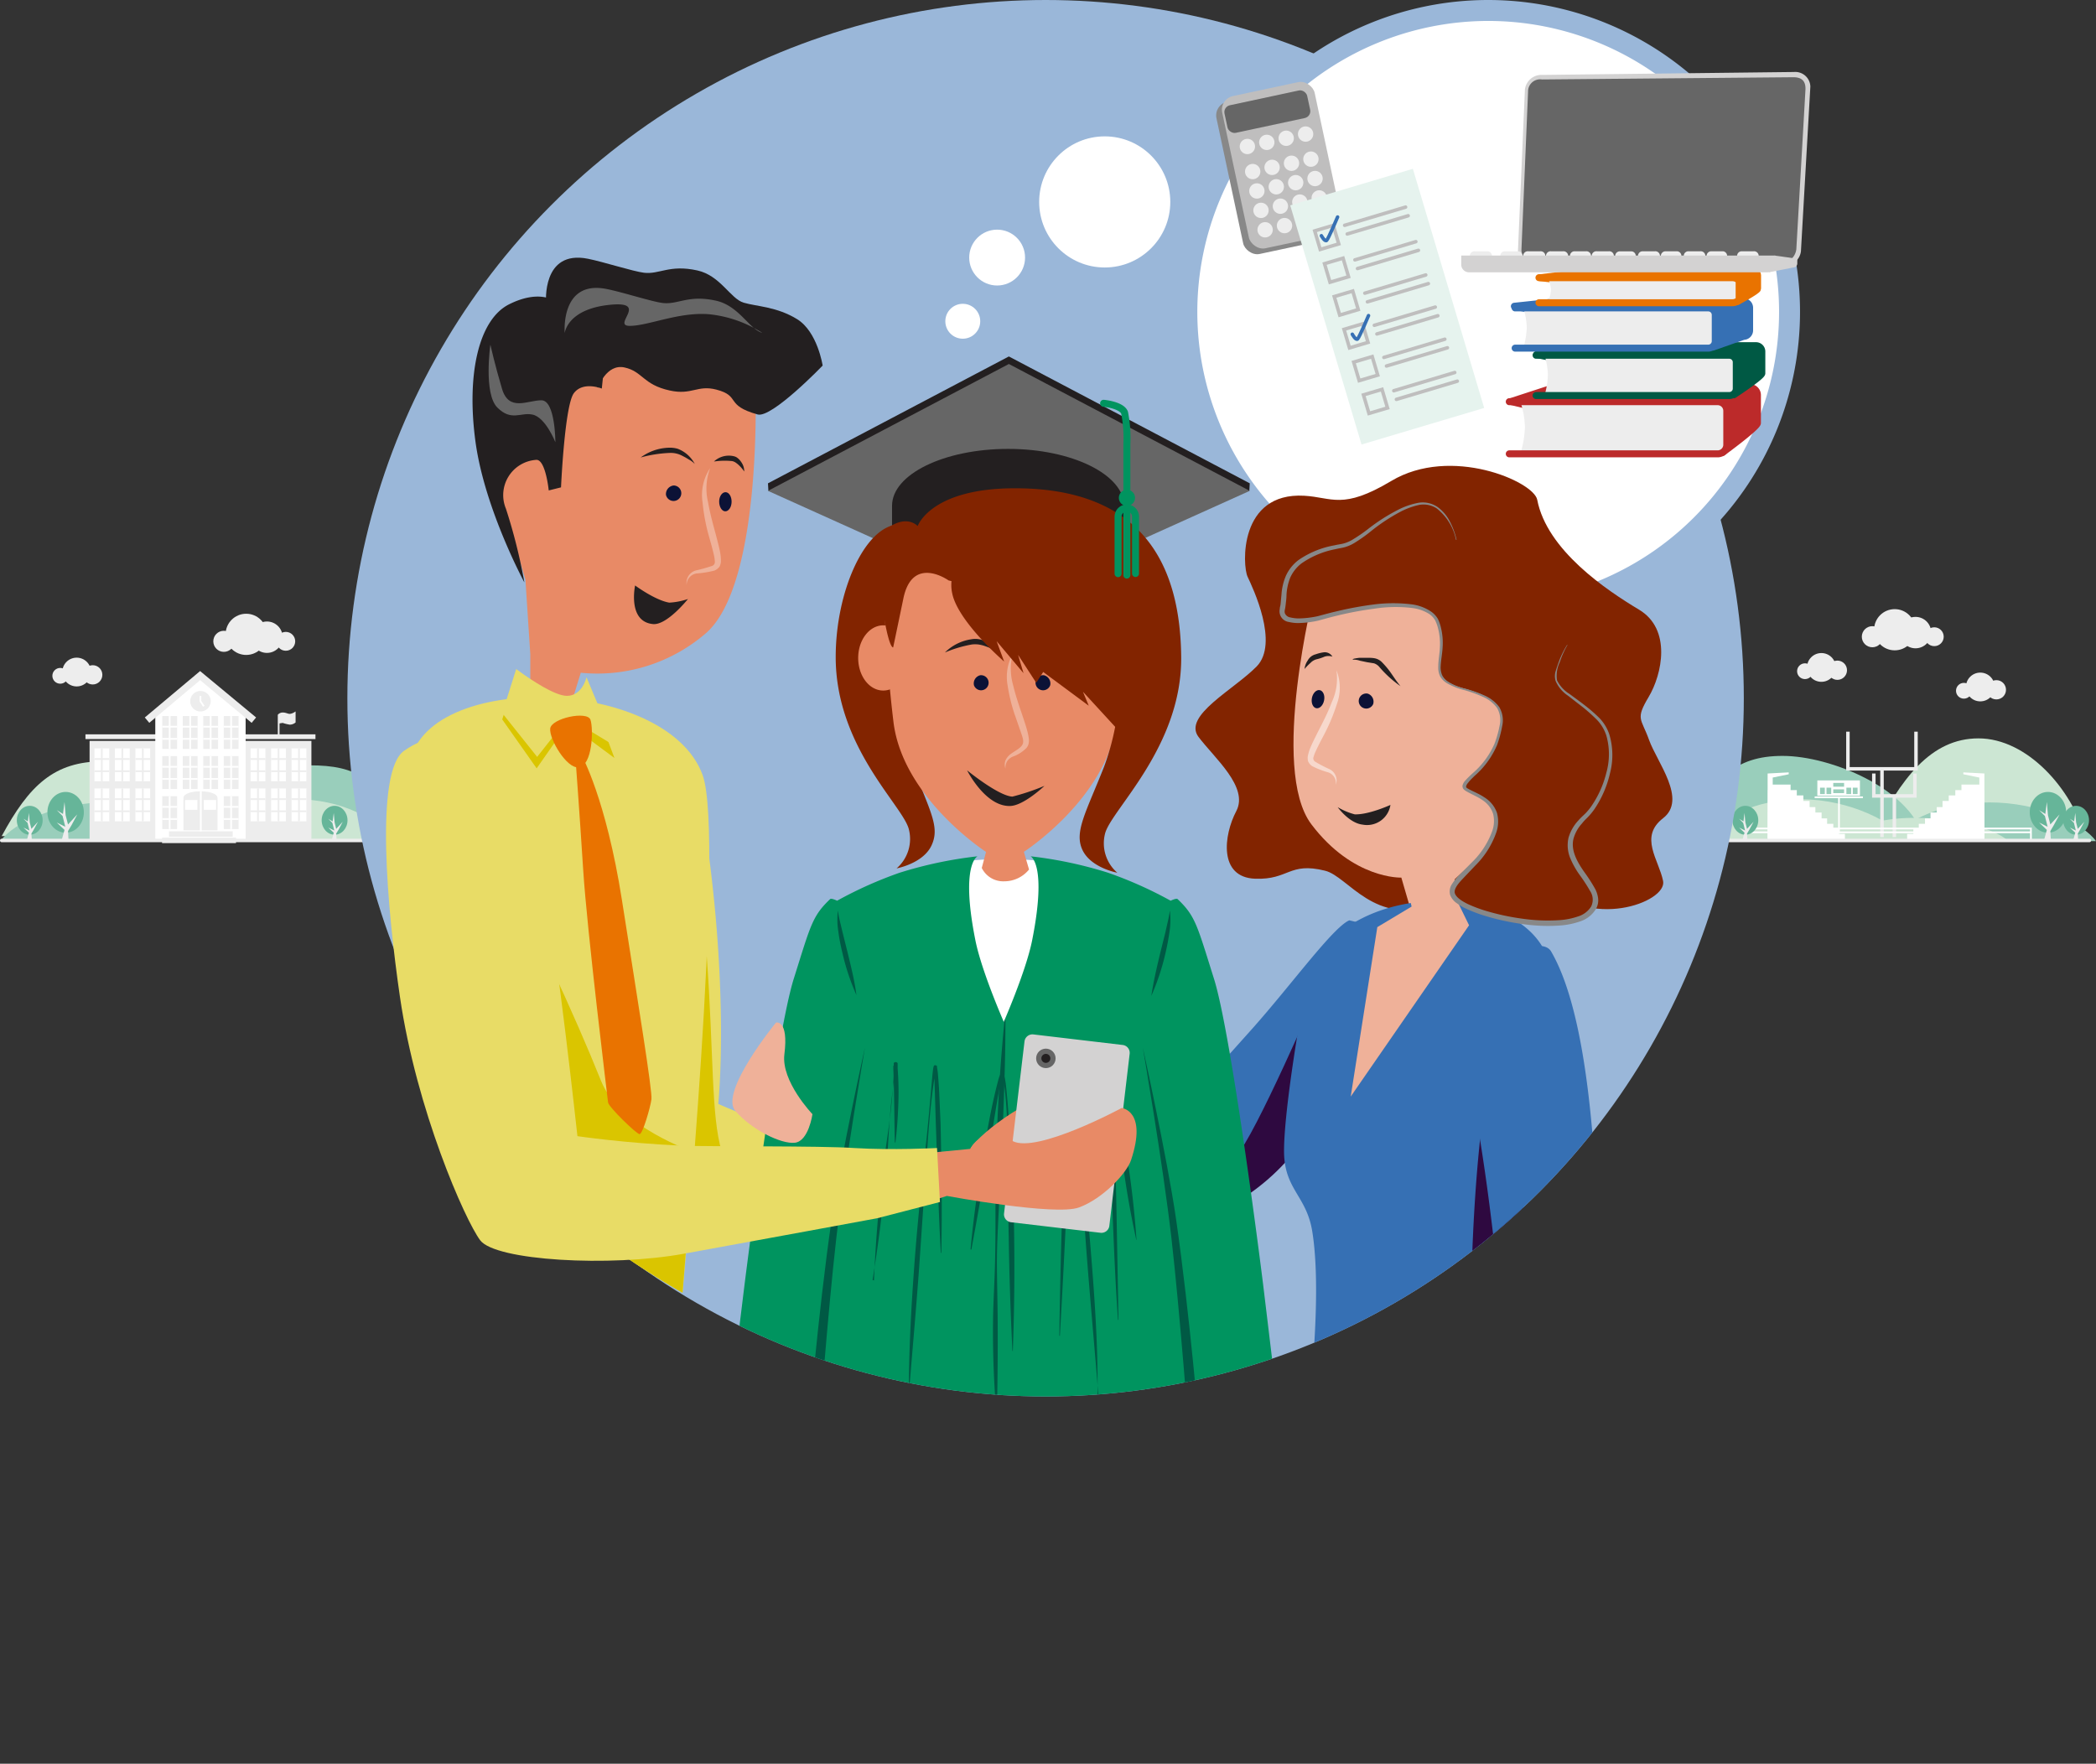 <svg xmlns="http://www.w3.org/2000/svg" xmlns:xlink="http://www.w3.org/1999/xlink" viewBox="0 0 300.19 252.6"><rect x="0" y="0" width="300.19" height="252.6" fill="#333333" stroke="none"/><defs><style>.cls-1,.cls-10,.cls-11,.cls-13,.cls-31,.cls-37,.cls-39,.cls-41,.cls-43,.cls-46,.cls-47,.cls-48,.cls-7,.cls-9{fill:none;}.cls-2{isolation:isolate;}.cls-12,.cls-3{fill:#ededed;}.cls-4{fill:#cce6d3;}.cls-5{fill:#99cebb;}.cls-6{fill:#66b599;}.cls-10,.cls-11,.cls-12,.cls-13,.cls-7{stroke:#ededed;}.cls-10,.cls-11,.cls-12,.cls-13,.cls-31,.cls-35,.cls-37,.cls-39,.cls-41,.cls-43,.cls-46,.cls-47,.cls-48,.cls-7,.cls-9{stroke-miterlimit:10;}.cls-13,.cls-46,.cls-47,.cls-48,.cls-7{stroke-width:0.5px;}.cls-8{fill:#fff;}.cls-9{stroke:#fff;}.cls-11,.cls-12,.cls-9{stroke-width:0.25px;}.cls-13,.cls-31,.cls-36,.cls-37,.cls-38,.cls-39,.cls-40,.cls-41,.cls-42,.cls-43,.cls-47,.cls-48{stroke-linecap:round;}.cls-14{fill:#9ab7d9;}.cls-15{fill:#e88a66;}.cls-16{fill:#e8dc66;}.cls-17{fill:#dac500;}.cls-18,.cls-42{fill:#e97300;}.cls-19,.cls-35{fill:#231f20;}.cls-20{fill:#666;}.cls-21{fill:#0c1236;}.cls-22{fill:#efb199;}.cls-23{clip-path:url(#clip-path);}.cls-24{fill:#822400;}.cls-25,.cls-40{fill:#3670b4;}.cls-26{fill:#2e0940;}.cls-27{fill:#888;}.cls-28{fill:#f7d8cc;}.cls-29{fill:#f96;}.cls-30{fill:#d1d3d4;mix-blend-mode:multiply;}.cls-31{stroke:#00945f;}.cls-32{fill:#00945f;}.cls-33,.cls-38{fill:#005944;}.cls-34{fill:#d3d2d2;}.cls-35{stroke:#666;stroke-width:0.75px;}.cls-36{fill:#bc2a2a;}.cls-36,.cls-37{stroke:#bc2a2a;}.cls-36,.cls-38,.cls-40,.cls-42{stroke-linejoin:round;}.cls-38,.cls-39{stroke:#005944;}.cls-40,.cls-41,.cls-48{stroke:#3670b4;}.cls-42,.cls-43{stroke:#e97300;}.cls-44{fill:#bfbebe;}.cls-45{fill:#e6f3ee;}.cls-46,.cls-47{stroke:#bfbebe;}</style><clipPath id="clip-path"><circle class="cls-1" cx="149.75" cy="100" r="100"/></clipPath></defs><g class="cls-2"><g id="Layer_2" data-name="Layer 2"><g id="focal_illo" data-name="focal illo"><circle class="cls-3" cx="271.36" cy="90.19" r="2.95"/><circle class="cls-3" cx="274.34" cy="90.6" r="2.25"/><circle class="cls-3" cx="268.16" cy="91.19" r="1.51"/><circle class="cls-3" cx="277.03" cy="91.19" r="1.35"/><circle class="cls-3" cx="260.86" cy="95.59" r="2.06"/><circle class="cls-3" cx="263.15" cy="95.99" r="1.38"/><circle class="cls-3" cx="258.51" cy="96.13" r="1.13"/><circle class="cls-3" cx="283.62" cy="98.39" r="2.06"/><circle class="cls-3" cx="285.92" cy="98.79" r="1.38"/><circle class="cls-3" cx="281.27" cy="98.93" r="1.13"/><path class="cls-4" d="M268.12,119.75c4.1-8.25,8.42-14,15.24-14,7,0,13.36,7.28,15.24,14"/><path class="cls-5" d="M241.12,119.75c4.1-8.25,7.36-11.49,14.18-11.49,7,0,18.18,4.77,20.07,11.49"/><path class="cls-5" d="M269.7,120.47c4.1-3.27,8.43-5.55,15.24-5.55,7,0,13.36,2.89,15.25,5.55"/><path class="cls-4" d="M242.7,120.47c4.1-3.27,8.43-6,15.24-6,7,0,13.36,3.34,15.25,6"/><path class="cls-4" d="M261.64,120.47a24.48,24.48,0,0,1,13-3.32c6,0,11.37,1.73,13,3.32"/><ellipse class="cls-6" cx="293.31" cy="116.34" rx="2.61" ry="2.92"/><polygon class="cls-3" points="293.72 120.25 292.78 120.19 293.15 118.86 292.04 117.8 293.26 118.41 292.87 116.86 292.04 116.03 292.93 116.58 293.15 114.86 293.31 116.75 293.65 118.08 294.98 116.64 294.14 118.19 293.65 119.02 293.72 120.25"/><ellipse class="cls-6" cx="297.34" cy="117.48" rx="1.85" ry="2.07"/><polygon class="cls-3" points="297.63 120.25 296.96 120.21 297.22 119.26 296.44 118.52 297.3 118.95 297.03 117.85 296.44 117.26 297.06 117.65 297.22 116.43 297.34 117.77 297.58 118.71 298.52 117.69 297.93 118.79 297.58 119.38 297.63 120.25"/><circle class="cls-3" cx="35.26" cy="90.85" r="2.95"/><circle class="cls-3" cx="38.23" cy="91.26" r="2.25"/><circle class="cls-3" cx="32.06" cy="91.85" r="1.51"/><circle class="cls-3" cx="40.93" cy="91.85" r="1.35"/><circle class="cls-3" cx="10.98" cy="96.25" r="2.06"/><circle class="cls-3" cx="13.28" cy="96.65" r="1.38"/><circle class="cls-3" cx="8.63" cy="96.79" r="1.13"/><path class="cls-4" d="M31.38,119.75c-5.77-5-9.79-10.71-16.61-10.71-7,0-10.59,3.41-14.53,10.71"/><path class="cls-5" d="M58.38,119.75c-4.1-8.25-7.23-10.14-14.05-10.14-7,0-14.78,4-19.46,10.14"/><path class="cls-5" d="M30.53,120.47c-4.1-3.27-8.42-5.55-15.24-5.55-7,0-13.36,2.89-15.24,5.55"/><path class="cls-4" d="M57.53,120.47c-4.1-3.27-8.42-6-15.24-6-7,0-13.36,3.34-15.24,6"/><path class="cls-4" d="M38.59,120.47a24.42,24.42,0,0,0-13-3.32c-6,0-11.37,1.73-13,3.32"/><ellipse class="cls-6" cx="9.4" cy="116.34" rx="2.61" ry="2.92"/><polygon class="cls-3" points="9.81 120.25 8.87 120.19 9.24 118.86 8.13 117.8 9.35 118.41 8.96 116.86 8.13 116.03 9.02 116.58 9.24 114.86 9.4 116.75 9.74 118.08 11.07 116.64 10.24 118.19 9.74 119.02 9.81 120.25"/><ellipse class="cls-6" cx="4.26" cy="117.48" rx="1.85" ry="2.07"/><polygon class="cls-3" points="4.55 120.25 3.88 120.21 4.14 119.26 3.36 118.52 4.22 118.95 3.95 117.85 3.36 117.26 3.99 117.65 4.14 116.43 4.26 117.77 4.5 118.71 5.44 117.69 4.85 118.79 4.5 119.38 4.55 120.25"/><ellipse class="cls-6" cx="47.92" cy="117.48" rx="1.85" ry="2.07"/><polygon class="cls-3" points="48.2 120.25 47.54 120.21 47.8 119.26 47.01 118.52 47.88 118.95 47.6 117.85 47.01 117.26 47.64 117.65 47.8 116.43 47.92 117.77 48.15 118.71 49.09 117.69 48.51 118.79 48.15 119.38 48.2 120.25"/><polyline class="cls-7" points="274.41 104.79 274.41 110.11 264.66 110.11 264.66 104.79"/><line class="cls-7" x1="269.54" y1="109.89" x2="269.54" y2="119.89"/><polyline class="cls-7" points="274.25 110.78 274.25 113.99 268.37 113.99 268.37 110.78"/><line class="cls-7" x1="271.31" y1="113.86" x2="271.31" y2="119.89"/><polygon class="cls-8" points="263.34 120.09 263.34 118.65 261.68 118.65 261.68 117.21 260 117.21 260 115.59 258.28 115.59 258.28 113.92 256.45 113.92 256.45 112.37 253.89 112.37 253.89 111.36 256.18 110.89 256.18 110.62 253.16 110.78 253.16 120.09 263.34 120.09"/><polygon class="cls-8" points="264.23 120.29 264.23 119.43 262.57 119.43 262.57 117.99 260.89 117.99 260.89 116.37 259.17 116.37 259.17 114.71 257.34 114.71 257.34 113.16 253.21 113.16 253.16 120.29 264.23 120.29"/><polygon class="cls-8" points="274.03 120.09 274.03 118.65 275.7 118.65 275.7 117.21 277.38 117.21 277.38 115.59 279.1 115.59 279.1 113.92 280.92 113.92 280.92 112.37 283.48 112.37 283.48 111.36 281.19 110.89 281.19 110.62 284.21 110.78 284.21 120.09 274.03 120.09"/><polygon class="cls-8" points="273.14 120.29 273.14 119.43 274.81 119.43 274.81 117.99 276.49 117.99 276.49 116.37 278.21 116.37 278.21 114.71 280.04 114.71 280.04 113.16 284.16 113.16 284.21 120.29 273.14 120.29"/><polyline class="cls-9" points="249.87 120.53 249.87 118.66 290.87 118.66 290.87 120.53"/><line class="cls-9" x1="249.87" y1="119.2" x2="290.87" y2="119.2"/><rect class="cls-8" x="260.28" y="111.77" width="6.1" height="2.2"/><rect class="cls-5" x="260.67" y="112.81" width="0.68" height="0.92"/><rect class="cls-5" x="261.59" y="112.81" width="0.68" height="0.92"/><rect class="cls-5" x="264.44" y="112.81" width="0.68" height="0.92"/><rect class="cls-5" x="265.36" y="112.81" width="0.68" height="0.92"/><rect class="cls-5" x="262.56" y="112.13" width="1.55" height="0.54"/><rect class="cls-5" x="262.56" y="113.05" width="1.55" height="0.54"/><line class="cls-9" x1="259.9" y1="114.19" x2="266.81" y2="114.19"/><line class="cls-9" x1="263.38" y1="119.4" x2="263.38" y2="114.29"/><ellipse class="cls-6" cx="249.97" cy="117.48" rx="1.85" ry="2.07"/><polygon class="cls-3" points="250.26 120.25 249.59 120.21 249.85 119.26 249.07 118.52 249.93 118.95 249.66 117.85 249.07 117.26 249.7 117.65 249.85 116.43 249.97 117.77 250.21 118.71 251.15 117.69 250.56 118.79 250.21 119.38 250.26 120.25"/><rect class="cls-3" x="12.83" y="106.11" width="31.77" height="14.12"/><rect class="cls-3" x="12.24" y="105.17" width="32.94" height="0.68"/><polygon class="cls-8" points="35.18 120.23 22.24 120.23 22.24 102.16 28.67 96.76 35.18 102.16 35.18 120.23"/><polyline class="cls-10" points="21.06 103.14 28.66 96.76 36.36 103.14"/><path class="cls-3" d="M26.27,118.92v-4.63c0-1.28,4.88-1.28,4.88,0v4.63"/><rect class="cls-3" x="24.2" y="119.06" width="9.13" height="0.78"/><rect class="cls-3" x="23.21" y="119.97" width="10.59" height="0.78"/><rect class="cls-8" x="26.51" y="114.57" width="1.76" height="1.41"/><rect class="cls-8" x="29.19" y="114.57" width="1.76" height="1.41"/><line class="cls-9" x1="28.76" y1="109.8" x2="28.76" y2="119.06"/><circle class="cls-3" cx="28.71" cy="100.43" r="1.47"/><polyline class="cls-9" points="28.71 99.68 28.71 100.43 29.19 101.15"/><rect class="cls-8" x="35.89" y="107.18" width="2.12" height="4.71"/><line class="cls-11" x1="36.95" y1="107.18" x2="36.95" y2="111.89"/><line class="cls-11" x1="38.01" y1="108.71" x2="35.89" y2="108.71"/><line class="cls-11" x1="38.01" y1="110.45" x2="35.89" y2="110.45"/><rect class="cls-8" x="38.83" y="107.18" width="2.12" height="4.71"/><line class="cls-11" x1="39.89" y1="107.18" x2="39.89" y2="111.89"/><line class="cls-11" x1="40.95" y1="108.71" x2="38.83" y2="108.71"/><line class="cls-11" x1="40.95" y1="110.45" x2="38.83" y2="110.45"/><rect class="cls-8" x="41.76" y="107.18" width="2.12" height="4.71"/><line class="cls-11" x1="42.82" y1="107.18" x2="42.82" y2="111.89"/><line class="cls-11" x1="43.88" y1="108.71" x2="41.76" y2="108.71"/><line class="cls-11" x1="43.88" y1="110.45" x2="41.76" y2="110.45"/><rect class="cls-8" x="35.89" y="112.92" width="2.12" height="4.71"/><line class="cls-11" x1="36.95" y1="112.92" x2="36.95" y2="117.63"/><line class="cls-11" x1="38.01" y1="114.45" x2="35.89" y2="114.45"/><line class="cls-11" x1="38.01" y1="116.19" x2="35.89" y2="116.19"/><rect class="cls-8" x="38.83" y="112.92" width="2.12" height="4.71"/><line class="cls-11" x1="39.89" y1="112.92" x2="39.89" y2="117.63"/><line class="cls-11" x1="40.95" y1="114.45" x2="38.83" y2="114.45"/><line class="cls-11" x1="40.95" y1="116.19" x2="38.83" y2="116.19"/><rect class="cls-8" x="41.76" y="112.92" width="2.12" height="4.71"/><line class="cls-11" x1="42.82" y1="112.92" x2="42.82" y2="117.63"/><line class="cls-11" x1="43.88" y1="114.45" x2="41.76" y2="114.45"/><line class="cls-11" x1="43.88" y1="116.19" x2="41.76" y2="116.19"/><rect class="cls-8" x="13.53" y="107.18" width="2.12" height="4.71"/><line class="cls-11" x1="14.58" y1="107.18" x2="14.58" y2="111.89"/><line class="cls-11" x1="15.64" y1="108.71" x2="13.53" y2="108.71"/><line class="cls-11" x1="15.64" y1="110.45" x2="13.53" y2="110.45"/><rect class="cls-8" x="16.46" y="107.18" width="2.12" height="4.71"/><line class="cls-11" x1="17.52" y1="107.18" x2="17.52" y2="111.89"/><line class="cls-11" x1="18.58" y1="108.71" x2="16.46" y2="108.71"/><line class="cls-11" x1="18.58" y1="110.45" x2="16.46" y2="110.45"/><rect class="cls-8" x="19.39" y="107.18" width="2.12" height="4.71"/><line class="cls-11" x1="20.45" y1="107.18" x2="20.45" y2="111.89"/><line class="cls-11" x1="21.51" y1="108.71" x2="19.39" y2="108.71"/><line class="cls-11" x1="21.51" y1="110.45" x2="19.39" y2="110.45"/><rect class="cls-8" x="13.53" y="112.92" width="2.12" height="4.71"/><line class="cls-11" x1="14.58" y1="112.92" x2="14.58" y2="117.63"/><line class="cls-11" x1="15.64" y1="114.45" x2="13.53" y2="114.45"/><line class="cls-11" x1="15.64" y1="116.19" x2="13.53" y2="116.19"/><rect class="cls-8" x="16.46" y="112.92" width="2.12" height="4.71"/><line class="cls-11" x1="17.52" y1="112.92" x2="17.52" y2="117.63"/><line class="cls-11" x1="18.58" y1="114.45" x2="16.46" y2="114.45"/><line class="cls-11" x1="18.58" y1="116.19" x2="16.46" y2="116.19"/><rect class="cls-8" x="19.39" y="112.92" width="2.12" height="4.71"/><line class="cls-11" x1="20.45" y1="112.92" x2="20.45" y2="117.63"/><line class="cls-11" x1="21.51" y1="114.45" x2="19.39" y2="114.45"/><line class="cls-11" x1="21.51" y1="116.19" x2="19.39" y2="116.19"/><rect class="cls-3" x="23.24" y="102.55" width="2.12" height="4.71"/><line class="cls-9" x1="24.3" y1="102.55" x2="24.3" y2="107.26"/><line class="cls-9" x1="25.36" y1="104.08" x2="23.24" y2="104.08"/><line class="cls-9" x1="25.36" y1="105.82" x2="23.24" y2="105.82"/><rect class="cls-3" x="26.18" y="102.55" width="2.12" height="4.71"/><line class="cls-9" x1="27.24" y1="102.55" x2="27.24" y2="107.26"/><line class="cls-9" x1="28.29" y1="104.08" x2="26.18" y2="104.08"/><line class="cls-9" x1="28.29" y1="105.82" x2="26.18" y2="105.82"/><rect class="cls-3" x="29.11" y="102.55" width="2.12" height="4.71"/><line class="cls-9" x1="30.17" y1="102.55" x2="30.17" y2="107.26"/><line class="cls-9" x1="31.23" y1="104.08" x2="29.11" y2="104.08"/><line class="cls-9" x1="31.23" y1="105.82" x2="29.11" y2="105.82"/><rect class="cls-3" x="32.05" y="102.55" width="2.12" height="4.71"/><line class="cls-9" x1="33.1" y1="102.55" x2="33.1" y2="107.26"/><line class="cls-9" x1="34.16" y1="104.08" x2="32.05" y2="104.08"/><line class="cls-9" x1="34.16" y1="105.82" x2="32.05" y2="105.82"/><rect class="cls-3" x="23.24" y="108.29" width="2.12" height="4.71"/><line class="cls-9" x1="24.3" y1="108.29" x2="24.3" y2="113"/><line class="cls-9" x1="25.36" y1="109.82" x2="23.24" y2="109.82"/><line class="cls-9" x1="25.36" y1="111.56" x2="23.24" y2="111.56"/><rect class="cls-3" x="26.18" y="108.29" width="2.12" height="4.71"/><line class="cls-9" x1="27.24" y1="108.29" x2="27.24" y2="113"/><line class="cls-9" x1="28.29" y1="109.82" x2="26.18" y2="109.82"/><line class="cls-9" x1="28.29" y1="111.56" x2="26.18" y2="111.56"/><rect class="cls-3" x="29.11" y="108.29" width="2.12" height="4.71"/><line class="cls-9" x1="30.17" y1="108.29" x2="30.17" y2="113"/><line class="cls-9" x1="31.23" y1="109.82" x2="29.11" y2="109.82"/><line class="cls-9" x1="31.23" y1="111.56" x2="29.11" y2="111.56"/><rect class="cls-3" x="32.05" y="108.29" width="2.12" height="4.71"/><line class="cls-9" x1="33.1" y1="108.29" x2="33.1" y2="113"/><line class="cls-9" x1="34.16" y1="109.82" x2="32.05" y2="109.82"/><line class="cls-9" x1="34.16" y1="111.56" x2="32.05" y2="111.56"/><rect class="cls-3" x="23.24" y="114.03" width="2.12" height="4.71"/><line class="cls-9" x1="24.3" y1="114.03" x2="24.3" y2="118.73"/><line class="cls-9" x1="25.36" y1="115.56" x2="23.24" y2="115.56"/><line class="cls-9" x1="25.36" y1="117.3" x2="23.24" y2="117.3"/><rect class="cls-3" x="32.05" y="114.03" width="2.12" height="4.71"/><line class="cls-9" x1="33.1" y1="114.03" x2="33.1" y2="118.73"/><line class="cls-9" x1="34.16" y1="115.56" x2="32.05" y2="115.56"/><line class="cls-9" x1="34.16" y1="117.3" x2="32.05" y2="117.3"/><path class="cls-12" d="M39.91,105.3v-2.88a.79.79,0,0,1,.6-.25c.4,0,.69.2,1,.2a1.7,1.7,0,0,0,.7-.25v1.29a1.2,1.2,0,0,1-.7.25,5.75,5.75,0,0,1-1-.25,4.84,4.84,0,0,0-.6.1"/><line class="cls-13" x1="0.25" y1="120.37" x2="299.25" y2="120.37"/><circle class="cls-14" cx="149.75" cy="100" r="100"/><circle class="cls-8" cx="213.14" cy="44.66" r="43.16" transform="translate(30.85 163.8) rotate(-45)"/><path class="cls-14" d="M213.14,3a41.66,41.66,0,1,1-41.66,41.66A41.7,41.7,0,0,1,213.14,3m0-3A44.66,44.66,0,1,0,257.8,44.66,44.66,44.66,0,0,0,213.14,0Z"/><circle class="cls-8" cx="158.22" cy="28.92" r="9.39"/><circle class="cls-8" cx="142.81" cy="36.89" r="4"/><circle class="cls-8" cx="137.89" cy="46.01" r="2.5"/><path class="cls-15" d="M108.18,54.81s1.15,28.69-7.07,35.87a23.8,23.8,0,0,1-17.93,5.67l-1.78,5.76-5.45-.6V93.7L75.25,83,70.44,66.78,85.32,41.39Z"/><path class="cls-16" d="M101,118.71c3.53,23.76,1.87,39.39,1.87,39.39a68.39,68.39,0,0,0,11.63,4c3.94,1,16.52,1.75,21.32,2.94a20.23,20.23,0,0,0,8.3.38l.88,10.16-9.13.29s-16.76.72-27.14.29c-10.55-.43-25.14-5.59-26.19-9.06s-2.52-21.4,1.72-33,.76-28.56,5.53-26.81"/><path class="cls-17" d="M100.74,131.07c2.94,32-1.76,38.76,13.51,41.7,4,.77,16.64-.59,21.82-1,4.75-.41,8.26-.48,8.26-.48l.62,4.32-9.13.29s-16.76.72-27.14.29c-10.55-.43-25.14-5.59-26.19-9.06s-2.52-21.4,1.72-33"/><path class="cls-16" d="M58.59,110.4c-.22,5.53,1.52,10.48,1.74,23.1.17,9.47-.08,14.71-.08,14.71S71.09,163.54,74,166.83c8.64,9.9,23.75,18.32,23.75,18.32S103.9,120,100.63,111C95.37,96.55,59.17,95.92,58.59,110.4Z"/><path class="cls-17" d="M58.59,110.4c-.22,5.53,1.52,10.48,1.74,23.1.17,9.47-.08,14.71-.08,14.71S71.09,163.54,74,166.83c8.64,9.9,23.75,18.32,23.75,18.32L99.39,165s-10.64-3.55-13.31-10.2C78.84,136.67,59.17,95.92,58.59,110.4Z"/><path class="cls-17" d="M84,97.91s-.59,2.66-2.81,2.66c-1.73,0-5.17-2.33-6.6-3.36l-.66-.48-2,6.31,4.93,7,4.49-6.41L88,108.56Z"/><path class="cls-16" d="M84,97s-.59,2.66-2.81,2.66c-1.73,0-5.17-2.33-6.6-3.36l-.66-.48-2,6.31,5,6.27,4.44-5.63,6.76,4.1Z"/><path class="cls-18" d="M82.87,109.9c-1.73.19-4.22-4.07-4.07-5.55s5.33-2.59,5.77-1.26S84.87,109.68,82.87,109.9Z"/><path class="cls-18" d="M83.31,108.2s3.48,6.16,5.77,20.75,4.37,27.31,4.22,28.48-1.26,5-1.7,5-4.44-3.9-4.51-4.53-3-24.5-3.56-33.24-1.11-16.07-1.11-16.07Z"/><path class="cls-19" d="M87.19,46l-1,9.65s-2.68-1.09-4,.66-1.84,13.49-1.84,13.49l-1.76.44s-.44-4.38-1.75-4.38a5.06,5.06,0,0,0-4.38,7A78.52,78.52,0,0,1,75.1,83.41s-5.69-10.51-7-20.14.44-17.5,4.82-19.69,6.56-.44,6.56-.44"/><path class="cls-19" d="M78.21,43.38s-.66-7.65,6-6.32c2.23.45,6.43,1.8,8,2,2.22.28,3.65-1.21,7.65-.33,3.31.72,4.75,4.06,6.65,4.62s4.72.56,7.65,2.36,3.66,6.65,3.66,6.65-7.28,7.56-9.31,7c-4.77-1.33-2.36-2.63-5.91-3.56-2.73-.71-3.5.83-6.67.13-3.86-.84-3.86-2.72-6.48-3.3s-3.82,2.92-3.82,2.92-.26-.78-2.46-1.26"/><path class="cls-20" d="M80.88,47.71s-.67-7.65,6-6.32c2.23.44,6.43,1.8,8,2,2.22.28,3.66-1.21,7.65-.33,3.31.73,4.75,4.06,6.65,4.62A17.3,17.3,0,0,0,101.49,45c-4.32-.33-8.64,1.67-11.3,1.67s3-3.66-3-3S80.88,47.71,80.88,47.71Z"/><path class="cls-20" d="M79.54,63.33s0-6-2-6S72.89,59,71.9,55.69s-1.67-6.32-1.67-6.32-1,7,1,9,3.33.66,5,1C78.12,59.72,79.54,63.33,79.54,63.33Z"/><path class="cls-21" d="M95.38,70.87a1.11,1.11,0,1,0,1.12-1.34A1.24,1.24,0,0,0,95.38,70.87Z"/><path class="cls-21" d="M103,71.83c0,.75.37,1.38.86,1.4s.91-.59.92-1.35-.37-1.38-.86-1.39S103,71.07,103,71.83Z"/><path class="cls-19" d="M99.51,66.46a2.93,2.93,0,0,0-.84-.64,9,9,0,0,0-.9-.51,3.48,3.48,0,0,0-1.88-.44,18.28,18.28,0,0,0-4.13.65,7.1,7.1,0,0,1,4.12-1.4,4,4,0,0,1,1.17.15,4.6,4.6,0,0,1,2.46,2.19Z"/><path class="cls-19" d="M106.59,67.53a5.35,5.35,0,0,0-.87-1,3.57,3.57,0,0,0-.47-.35l-.2-.09a1.31,1.31,0,0,0-.27-.06,10.38,10.38,0,0,0-2.53.07,3.12,3.12,0,0,1,2.65-.8,2.49,2.49,0,0,1,.37.09,1.27,1.27,0,0,1,.38.22,2.33,2.33,0,0,1,.5.55A2.28,2.28,0,0,1,106.59,67.53Z"/><path class="cls-19" d="M98.53,85.79s-3,3.77-5,3.59c-3.69-.34-2.57-5.53-2.57-5.53s2.86,2.12,4.9,2.46A10.1,10.1,0,0,0,98.53,85.79Z"/><path class="cls-22" d="M98.34,83.77a1.85,1.85,0,0,1,1.31-2.07,22.79,22.79,0,0,0,2.33-.65.59.59,0,0,0,.4-.62,5.31,5.31,0,0,0-.18-1.12c-.17-.78-.41-1.59-.63-2.38a27.51,27.51,0,0,1-.95-5,6.92,6.92,0,0,1,1.09-4.89,8.28,8.28,0,0,0-.32,4.8c.28,1.6.71,3.19,1.15,4.79.2.8.43,1.6.59,2.45a6.4,6.4,0,0,1,.12,1.35,1.46,1.46,0,0,1-.08.42.84.84,0,0,1-.2.4,1.69,1.69,0,0,1-.66.47,14.1,14.1,0,0,1-2.53.41A1.66,1.66,0,0,0,98.34,83.77Z"/><g class="cls-23"><path class="cls-24" d="M205.58,129.51c2-.75,13.7-5.29,15.61-3.14,6.27,7,17.61,2.87,17-.19s-3.48-6.31,0-9-.86-8-2-11.18-2-2.94-.07-6.18,3.32-9.69-1.37-12.5-13.2-8.52-14.59-15.75c-.5-2.6-12.35-7.8-20.91-2.68-7,4.18-8.45,2.33-12.47,2.11-9.37-.52-8.85,10-8.1,11.6s4.55,9.53,1.3,12.85-10.61,7.06-8.33,10.09,7.23,7.18,5.41,10.63-2.55,9.49,2.7,9.68c4.86.18,4.83-2.43,10-1.15C193.09,125.49,196.87,132.78,205.58,129.51Z"/><path class="cls-22" d="M188.22,84.79s-6.39,25.34-.41,33.26,12.89,7.64,12.89,7.64l1.7,5.84,4.72-4.48,7.06-6.49,2.35-32.86Z"/><path class="cls-25" d="M204.71,134.54c4,2.21-10.4,15.45-15.77,25.23s-15.63,14.63-18.62,15.63-15.74-.08-23.94-5-17.83-9.86-17.83-9.86l-6.76-4.75,5-6.3a18.14,18.14,0,0,0,6.47,3.83c4.22,1.47,17.53,5.83,21,7a23.31,23.31,0,0,0,13.35.12l11.64-13c5.65-6.32,11.64-14.63,14-15.63"/><path class="cls-26" d="M189.62,158.66c-7,12.75-15.44,14.48-17.91,16.63-2,1.75,2.6-4.88,6.59-11.53s12.31-26.27,12.31-26.27Z"/><path class="cls-22" d="M123.66,147.62s3.06-11.69,2-12.31-5.75,7.48-5.75,7.48"/><path class="cls-25" d="M222.25,140.21c.33,8.16-5.46,27.5-4.24,49.14a64.28,64.28,0,0,0,9,29s-11.39,7.6-29.36,6.27c-10.57-.79-12.53-5.88-12.53-5.88s5-29,2.82-42.4c-.78-4.79-3.61-5.84-4-10.45-.43-5.25,2.88-24.46,3.56-26.33C192.76,125.09,221.67,125.73,222.25,140.21Z"/><path class="cls-26" d="M216.45,223s4-1.31,5.28-1.76a45.07,45.07,0,0,0,5.27-3s-8.2-14.19-8.79-25.15c-.35-6.55.11-43.53.11-43.53l-6.13,11.82s-.88,6.56-1.31,17.5S216.45,223,216.45,223Z"/><path class="cls-22" d="M194.07,248.79s2.51,3.57,4.39,3.8,8.29-5.87,10.54-8.46,1.05-14.34,1.05-14.34l2.3-4.34-6.56-3.23-3.61,8.31a60.12,60.12,0,0,0-4.92,4.25c-2.84,2.71-2,10.09-1.32,10,2.31-.43,3.24-6.41,3.24-6.41s2-4.21,2.23-1C201.63,241.08,194.07,248.79,194.07,248.79Z"/><path class="cls-25" d="M210.23,154.12c2.55,11,4.28,28.73,4.28,28.73a97.36,97.36,0,0,1-3.63,17c-2.07,7-5.25,21.22-5.25,21.22s-1.2,3.27-2,5.19l8,2.07,1.31-4.51s4.48-9.82,8.2-18.45,9-22.61,8-27.6c-.64-3.22-.47-30.36-7-41.52-1-1.71-5.66-.71-8.32,4.27"/><path class="cls-22" d="M202.64,230.14a56.66,56.66,0,0,0-4.7,4.06c-2.71,2.59-1.93,9.63-1.26,9.51,2.21-.41,3.1-6.11,3.1-6.11s3.32-4,3.5-1"/><polygon class="cls-22" points="208.62 128.87 207.98 122.07 199.83 119.67 202.17 129.84 197.26 132.78 193.45 157.05 210.4 132.52 208.62 128.87"/><path class="cls-24" d="M208.57,77.3s-1.35-6.49-6.13-5-7.6,5.36-10.15,5.81c-9.47,1.69-8,6.23-8.59,9s5.35,1.32,5.35,1.32,15.12-4.57,16.93.66-2.43,7.83,3.62,9.5,6,3.6,4.84,7.42-4.86,5.57-4.69,6.57,6.09,1.48,4.21,6.71-8.12,7.21-5.13,9.59,15.93,5,19.09,1.5c3.3-3.67-7.33-7.56-.83-13.56,2.68-2.47,5.73-10.36,1.64-14.2C225,99.16,222.22,98.57,223,96a13.45,13.45,0,0,1,1.56-3.74"/><path class="cls-27" d="M208.53,77.31a7.65,7.65,0,0,0-2.77-4.5,3.48,3.48,0,0,0-2.51-.5,11.16,11.16,0,0,0-2.52.9,26.52,26.52,0,0,0-4.54,3,22.77,22.77,0,0,1-2.26,1.58,5.47,5.47,0,0,1-1.31.57c-.48.13-.9.18-1.34.29a12.52,12.52,0,0,0-4.89,2.05,5.35,5.35,0,0,0-1.59,2,7.81,7.81,0,0,0-.55,2.56c0,.45-.07.91-.12,1.37a6.65,6.65,0,0,1-.11.69,1,1,0,0,0,0,.51,1,1,0,0,0,.8.6,5.18,5.18,0,0,0,1.26.14,14.1,14.1,0,0,0,2.65-.32c.84-.22,1.75-.48,2.64-.68a49.36,49.36,0,0,1,5.41-1,21.7,21.7,0,0,1,5.52,0,6.49,6.49,0,0,1,2.63,1,3.29,3.29,0,0,1,1,1.06,5.75,5.75,0,0,1,.46,1.34,9.16,9.16,0,0,1,.22,2.76c-.05.92-.24,1.82-.28,2.71a2.82,2.82,0,0,0,.22,1.27,2.41,2.41,0,0,0,.88.94,8,8,0,0,0,2.5,1,17.36,17.36,0,0,1,2.59.92,5.21,5.21,0,0,1,2.2,1.69,3.75,3.75,0,0,1,.42,2.75,16.45,16.45,0,0,1-.72,2.67,12.16,12.16,0,0,1-3.24,4.45c-.32.32-.66.63-.93,1a1.13,1.13,0,0,0-.27.48c0,.08,0,.09,0,.14a.74.74,0,0,0,.21.17c.74.43,1.64.75,2.42,1.29a4.21,4.21,0,0,1,1.79,2.22,4.77,4.77,0,0,1-.12,2.85,12.53,12.53,0,0,1-3,4.7l-1.9,2c-.58.63-1.22,1.41-1,2s1.08,1.13,1.85,1.5a19.37,19.37,0,0,0,2.51.95,33.65,33.65,0,0,0,5.27,1.14,25.45,25.45,0,0,0,5.37.21,10,10,0,0,0,2.57-.51,3.39,3.39,0,0,0,1.93-1.43,2.24,2.24,0,0,0-.15-2.24,23.83,23.83,0,0,0-1.46-2.25,12.19,12.19,0,0,1-1.38-2.45,4.86,4.86,0,0,1-.25-2.9,6.09,6.09,0,0,1,1.42-2.5c.3-.35.68-.69,1-1a8.11,8.11,0,0,0,.83-1,14.61,14.61,0,0,0,2.18-4.86,9.79,9.79,0,0,0,0-5.26,5.81,5.81,0,0,0-1.33-2.26,24.91,24.91,0,0,0-2-1.8l-2.15-1.67a4.88,4.88,0,0,1-1.79-2.12,2.42,2.42,0,0,1,0-1.41c.14-.43.28-.87.44-1.3a12.72,12.72,0,0,1,1.2-2.46l.06,0a12.86,12.86,0,0,0-1.11,2.48,4.46,4.46,0,0,0-.4,2.58,4.74,4.74,0,0,0,1.76,1.94c.73.54,1.47,1.07,2.19,1.63a22.4,22.4,0,0,1,2.09,1.81,6.2,6.2,0,0,1,1.46,2.39,10.29,10.29,0,0,1,.1,5.53,15.2,15.2,0,0,1-2.19,5.1,9.41,9.41,0,0,1-.89,1.11c-.34.35-.64.62-.93,1a5.31,5.31,0,0,0-1.23,2.22c-.39,1.66.54,3.3,1.56,4.75a23.5,23.5,0,0,1,1.51,2.34,3.83,3.83,0,0,1,.46,1.42,2.44,2.44,0,0,1-.32,1.54,4.16,4.16,0,0,1-2.33,1.79,11.25,11.25,0,0,1-2.78.56,25,25,0,0,1-5.54-.23,34.63,34.63,0,0,1-5.39-1.2,20.36,20.36,0,0,1-2.59-1,7.46,7.46,0,0,1-1.24-.73,2.52,2.52,0,0,1-1-1.22,1.91,1.91,0,0,1,.28-1.58,7.28,7.28,0,0,1,.89-1.13l1.93-1.94a11.93,11.93,0,0,0,2.9-4.42,4.28,4.28,0,0,0,.16-2.52,3.68,3.68,0,0,0-1.55-2c-.73-.51-1.56-.82-2.39-1.31a1.78,1.78,0,0,1-.31-.26.66.66,0,0,1-.14-.5,1.52,1.52,0,0,1,.38-.7c.32-.36.65-.67,1-1a11.85,11.85,0,0,0,3.2-4.28,15.58,15.58,0,0,0,.73-2.59,3.45,3.45,0,0,0-.35-2.53,4.87,4.87,0,0,0-2.06-1.62,18.93,18.93,0,0,0-2.55-.93,9.69,9.69,0,0,1-2.56-1,2.77,2.77,0,0,1-1-1,2.94,2.94,0,0,1-.26-1.39c0-.94.2-1.83.23-2.73a8.78,8.78,0,0,0-.24-2.66,5.52,5.52,0,0,0-.44-1.24,2.73,2.73,0,0,0-.87-.92,5.91,5.91,0,0,0-2.48-.85,19.88,19.88,0,0,0-5.39.11,48.65,48.65,0,0,0-5.33,1c-.89.21-1.73.45-2.65.7a14.28,14.28,0,0,1-2.77.35,5.54,5.54,0,0,1-1.45-.15,1.54,1.54,0,0,1-1.31-1.86c0-.25.08-.43.11-.66.05-.44.08-.89.13-1.35a8.16,8.16,0,0,1,.64-2.75A5.87,5.87,0,0,1,186,80.19a13.05,13.05,0,0,1,5.13-2.09c.44-.11.93-.16,1.33-.27a5,5,0,0,0,1.2-.51,23.11,23.11,0,0,0,2.23-1.52,26.65,26.65,0,0,1,4.65-2.94A10.85,10.85,0,0,1,203.2,72a3.78,3.78,0,0,1,2.7.62,5.89,5.89,0,0,1,1.77,2.11,10.51,10.51,0,0,1,.94,2.58Z"/><path class="cls-21" d="M196.67,100.83a1.08,1.08,0,1,1-.79-1.49A1.21,1.21,0,0,1,196.67,100.83Z"/><path class="cls-21" d="M189.64,100.29c-.13.72-.64,1.23-1.12,1.14s-.76-.74-.63-1.45.64-1.23,1.12-1.14S189.78,99.58,189.64,100.29Z"/><path class="cls-19" d="M193.71,94.48c.11-.17.33-.16.5-.2a5,5,0,0,1,.54-.07c.36,0,.72,0,1.07,0s.68,0,1.07.07a2,2,0,0,1,1.09.62,11.7,11.7,0,0,1,1.36,1.67c.4.58.78,1.15,1.24,1.7a15.93,15.93,0,0,1-3.1-2.83,1.74,1.74,0,0,0-.7-.44l-1-.16-1-.21A2.76,2.76,0,0,0,193.71,94.48Z"/><path class="cls-19" d="M186.84,95.81a2.55,2.55,0,0,1,.45-1.21,1.77,1.77,0,0,1,1.14-.89,5.74,5.74,0,0,1,1.19-.29,1.27,1.27,0,0,1,1.21.62,1.85,1.85,0,0,0-1.12,0,6.24,6.24,0,0,1-1.18.39,1.81,1.81,0,0,0-.84.51A7.79,7.79,0,0,0,186.84,95.81Z"/><path class="cls-19" d="M191.58,115.6s1.63,2.28,3.56,2.5a3.39,3.39,0,0,0,4-2.82s-3.12,1.43-5.12,1.35A9.44,9.44,0,0,1,191.58,115.6Z"/><path class="cls-28" d="M191.31,112.42a1.61,1.61,0,0,0-1.05-1.79,12.76,12.76,0,0,1-2.31-.89,1.6,1.6,0,0,1-.54-.58.91.91,0,0,1-.11-.42,1.43,1.43,0,0,1,0-.42,6.32,6.32,0,0,1,.38-1.25c.32-.77.7-1.48,1.05-2.2.73-1.43,1.46-2.83,2-4.29a8,8,0,0,0,.67-4.59,6.73,6.73,0,0,1,.07,4.84,27,27,0,0,1-1.89,4.49c-.37.71-.75,1.42-1.07,2.12a5.7,5.7,0,0,0-.39,1,.56.56,0,0,0,.24.65,20.63,20.63,0,0,0,2.07,1.08A1.8,1.8,0,0,1,191.31,112.42Z"/><polygon class="cls-19" points="178.99 69.22 178.93 70.29 110.05 70.29 109.99 69.22 144.49 51.05 178.99 69.22"/><polygon class="cls-20" points="178.99 70.3 144.49 85.85 109.99 70.3 144.49 52.13 178.99 70.3"/><path class="cls-19" d="M127.76,79.43v-7c0-4.49,7.44-8.14,16.63-8.14S161,68,161,72.47V79Z"/><path class="cls-8" d="M123.78,130.8c0-4.29,9-7.77,20-7.77s20,3.48,20,7.77l-20.22,17.89Z"/><path class="cls-24" d="M128.82,92.55a36.06,36.06,0,0,0,1.9,17.26c2.59,6.56,3.9,8.69,2.69,11.28s-5,3.28-5,3.28a5.57,5.57,0,0,0,1.73-5.7c-1-3.45-10.45-11.79-10.45-24.57,0-9.32,4.1-18.64,8.93-19"/><path class="cls-15" d="M161.29,81.85a193.46,193.46,0,0,1-1.4,21.68C158.48,114.36,146.64,122,146.64,122l.74,2.53a4.57,4.57,0,0,1-3.55,1.69,3.42,3.42,0,0,1-3.22-1.91l.61-2.3s-11.83-7.64-13.24-18.47a193.46,193.46,0,0,1-1.4-21.68Z"/><path class="cls-21" d="M139.49,98.14a1.08,1.08,0,1,0,.89-1.43A1.21,1.21,0,0,0,139.49,98.14Z"/><path class="cls-21" d="M150.41,98.14a1.08,1.08,0,1,1-.89-1.43A1.21,1.21,0,0,1,150.41,98.14Z"/><path class="cls-19" d="M142.86,93.38a3,3,0,0,0-.89-.49c-.3-.14-.62-.26-.93-.37a5.33,5.33,0,0,0-.92-.22,4.19,4.19,0,0,0-.92,0,17.76,17.76,0,0,0-3.87,1.15,6.77,6.77,0,0,1,3.76-1.89,3.15,3.15,0,0,1,2.18.37A3.79,3.79,0,0,1,142.86,93.38Z"/><path class="cls-19" d="M151.85,93.48a5.17,5.17,0,0,0-1-.79,2.62,2.62,0,0,0-.48-.27l-.21-.06-.26,0a10.44,10.44,0,0,0-2.41.38A3,3,0,0,1,150,91.6a2.46,2.46,0,0,1,.37,0,1.07,1.07,0,0,1,.39.16,2,2,0,0,1,.56.47A2.15,2.15,0,0,1,151.85,93.48Z"/><path class="cls-19" d="M149.59,112.55s-2.94,2.8-4.87,2.88c-3.58.16-6.21-5.1-6.21-5.1S143,114,145,114.09A32.67,32.67,0,0,0,149.59,112.55Z"/><path class="cls-22" d="M144,110.08a1.72,1.72,0,0,1,0-1.16,2.29,2.29,0,0,1,.77-.94c.63-.47,1.36-.8,1.65-1.31s0-1.16-.23-1.85l-.74-2.13a23.8,23.8,0,0,1-1.13-4.47,6.83,6.83,0,0,1,.7-4.53,8.63,8.63,0,0,0,.07,4.4c.34,1.44.82,2.85,1.31,4.28.23.72.49,1.43.69,2.18a8.66,8.66,0,0,1,.25,1.17,2.17,2.17,0,0,1,0,.68,1.61,1.61,0,0,1-.3.69,5.22,5.22,0,0,1-2,1.28,1.8,1.8,0,0,0-.8.66A1.87,1.87,0,0,0,144,110.08Z"/><path class="cls-15" d="M128.37,98.23a3,3,0,0,1-1.87.67c-2,0-3.59-2.09-3.59-4.67s1.61-4.67,3.59-4.67a3,3,0,0,1,1.89.69"/><path class="cls-29" d="M159.58,98.23a3,3,0,0,0,1.87.67c2,0,3.6-2.09,3.6-4.67s-1.61-4.67-3.6-4.67a3,3,0,0,0-1.88.69"/><path class="cls-30" d="M159.58,98.23a3,3,0,0,0,1.87.67c2,0,3.6-2.09,3.6-4.67s-1.61-4.67-3.6-4.67a3,3,0,0,0-1.88.69"/><path class="cls-24" d="M143,77.9c2.78-.17,12,2.94,16.71,10.91a15.43,15.43,0,0,1,.1,15.39l-4.71-5.13.83,2-6.52-4.83-1,1.55-2.6-4,.78,2.62-3.85-4.58,1.07,2.91s-6.44-5.55-7.4-9.61S138.88,78.13,143,77.9Z"/><path class="cls-24" d="M131.43,75.34s-1.65-1.86-4.68.59c-1.23,1-1.64,1.86-.59,9.53s1.76,7.26,1.76,7.26.58-2.75,1.46-7c1.3-6.3,6.48-2.59,6.48-2.59l21.23,5.09s2.42.52,2.94,4.32a35.93,35.93,0,0,1-1.9,17.26c-2.59,6.56-4.31,9.32-3.11,11.91s5,3.28,5,3.28a5.57,5.57,0,0,1-1.73-5.69c1-3.46,11-12.43,10.88-25.21S164,69.93,145.36,69.93C133.27,69.93,131.43,75.34,131.43,75.34Z"/><path class="cls-31" d="M158.06,57.76s2.55.22,3,1.33a18.67,18.67,0,0,1,.33,4.54V82.37"/><path class="cls-31" d="M162.63,82.14V74a1.25,1.25,0,0,0-1.25-1.25h0A1.26,1.26,0,0,0,160.13,74v8.16"/><circle class="cls-32" cx="161.4" cy="71.3" r="1.16"/><path class="cls-32" d="M140,122.64A59.06,59.06,0,0,0,128.82,125a58.16,58.16,0,0,0-8.93,4s-.82-.4-1-.23c-2.55,2.44-2.77,3.66-5.21,11.42s-6.54,39.68-7.1,44.23S104,205.55,104,205.55h39.91V146.69s-3.3-7.46-4.21-12C137.51,123.75,140,122.64,140,122.64Z"/><path class="cls-22" d="M116.36,159.57s-.54,3.85-2.5,4.09-6.22-1.86-8.55-4.56,5.83-12.65,5.83-12.65,1.83-.49,1.2,4.55C111.86,154.88,116.36,159.57,116.36,159.57Z"/><path class="cls-33" d="M115.7,205.66h1.53s1.33-17.73,2.55-28.37,4.1-27.27,4.1-27.27-3.45,15.53-4.77,24.61C117.11,188.37,115.7,205.66,115.7,205.66Z"/><path class="cls-33" d="M120,130.4c.14,1,.41,2,.64,3l.75,3c.48,2,1,4,1.27,6.12a33,33,0,0,1-2-6c-.24-1-.45-2-.59-3.09A11.08,11.08,0,0,1,120,130.4Z"/><path class="cls-33" d="M125.17,183.38a204.41,204.41,0,0,1,2-21.12c.24-1.75.47-3.5.61-5.27.09-.88.15-1.76.19-2.65L128,153a2,2,0,0,1,0-.34l0-.19,0-.11,0-.08s0-.11.25-.17a.39.39,0,0,1,.25.08.68.68,0,0,1,.06.09.28.28,0,0,1,0,.08l0,.12,0,.18c0,.12,0,.23,0,.34a45.39,45.39,0,0,1,.09,5.34c-.07,1.77-.18,3.53-.41,5.29h-.08c-.09-3.53-.07-7.08-.22-10.57l0-.31,0-.14v0s0,0,0,0l0,0a.32.32,0,0,0,.21.07c.21-.06.17-.11.19-.12h0l0,0,0,.14-.06.32-.18,1.31c-.13.88-.25,1.75-.35,2.63-.22,1.75-.34,3.52-.46,5.28a204.28,204.28,0,0,1-2.32,21.08Z"/><path class="cls-33" d="M130.16,199.79c0-6.17.33-12.32.78-18.45s1.1-12.26,1.77-18.38c.32-3.06.57-6.12.85-9.2l.07-.58.05-.29a.63.63,0,0,1,.07-.22s0,0,.05-.07a.25.25,0,0,1,.28,0,.21.21,0,0,1,.12.1l0,.05,0,.11a10.46,10.46,0,0,1,.15,1.19c.06.77.12,1.54.16,2.31l.2,4.61c.14,6.15.23,12.31.11,18.46h-.08c-.34-6.14-.48-12.29-.71-18.44l-.14-4.61-.08-2.3a9.17,9.17,0,0,0-.1-1.1s0,0,0,0h0s0,0,.09.09a.25.25,0,0,0,.25,0l0,0c0-.06,0,0,0,.05l-.06.27-.09.56c-.48,3-.77,6.1-1,9.17l-1.26,18.41c-.44,6.13-1,12.25-1.49,18.39Z"/><path class="cls-32" d="M147.6,122.64A58.87,58.87,0,0,1,158.72,125a58,58,0,0,1,8.94,4s.81-.4,1-.23c2.55,2.44,2.77,3.66,5.21,11.42s6.54,39.68,7.09,44.23,2.55,21.17,2.55,21.17h-39.9V146.69s3.3-7.46,4.21-12C150,123.75,147.6,122.64,147.6,122.64Z"/><path class="cls-33" d="M139,178.94c.51-5.43,1.33-10.83,2.26-16.2.47-2.69,1-5.36,1.7-8a3.84,3.84,0,0,1,.38-1,.22.22,0,0,1,.32,0,1,1,0,0,1,.1.15,1.34,1.34,0,0,1,.09.26,4.64,4.64,0,0,1,.11.51c.12.68.18,1.36.24,2.05.14,1.35.22,2.72.32,4.08q.62,8.16.73,16.34t-.19,16.36H145q-.41-8.17-.53-16.35c-.07-2.72-.06-5.44-.12-8.17s-.05-5.44-.13-8.17c0-1.36-.12-2.72-.24-4.07-.07-.68-.15-1.36-.28-2,0-.16-.07-.32-.11-.48l-.09-.21a.21.21,0,0,0,0-.07s0,0,.1,0a5.63,5.63,0,0,0-.25.9c-.56,2.66-.93,5.36-1.4,8-.92,5.37-1.83,10.74-2.83,16.1Z"/><path class="cls-33" d="M142.68,202.12a139.41,139.41,0,0,1-.44-14c.06-2.33.2-4.66.26-7s.08-4.66.07-7q0-7,.3-14c.21-4.67.54-9.33,1-14H144c0,4.67-.15,9.34-.33,14s-.41,9.32-.67,14c-.11,2.33-.23,4.66-.22,7s.07,4.66.1,7q.06,7-.1,14Z"/><path class="cls-33" d="M171.85,205.66h-1.53s-1.33-17.73-2.55-28.37-4.1-27.27-4.1-27.27,3.45,15.53,4.77,24.61C170.43,188.37,171.85,205.66,171.85,205.66Z"/><path class="cls-33" d="M167.55,130.4a11.46,11.46,0,0,1-.07,3.15c-.14,1-.35,2.07-.59,3.09a33.84,33.84,0,0,1-2,6c.31-2.08.79-4.1,1.27-6.12l.75-3C167.14,132.43,167.41,131.44,167.55,130.4Z"/><path class="cls-33" d="M162.75,177.62a133.81,133.81,0,0,1-2.43-15.15c-.25-2.55-.48-5.1-1-7.61L159,153l0-.1h0c.08.06-.09,0,.21.16.45-.16.18-.1.28-.17s0,0,0,0v1.65l.08,3.83.34,15.33.28,15.34h-.07c-.37-5.11-.57-10.22-.78-15.33s-.36-10.23-.41-15.34c0-1.28,0-2.56,0-3.84l0-1v-.49l0-.26a.39.39,0,0,1,0-.12c.12-.08-.16,0,.3-.19.31.14.15.11.23.18l0,.07c0,.06,0,.1,0,.14l.17,1.91c.24,2.55.73,5.06,1.21,7.58a134.12,134.12,0,0,1,1.93,15.22Z"/><path class="cls-33" d="M157.31,199.79c-.56-7-1.21-14-1.74-21s-.82-14-1.67-21c-.11-.87-.24-1.74-.37-2.6-.06-.44-.13-.87-.22-1.29l0-.15,0-.06s0,0,0,0h0c-.06,0,.18.16.26.08s.14-.12.13-.1,0,0,0,0v.08l0,.15-.06.64c-.13,1.75-.19,3.5-.28,5.25l-.49,10.52q-.47,10.53-1.07,21h-.08q.14-10.53.53-21.06c.12-3.51.27-7,.47-10.53.1-1.75.22-3.51.39-5.26l.08-.67,0-.17,0-.1,0-.07,0-.05a.26.26,0,0,1,.16-.13c.09-.08.35.13.29.1l0,.05a.2.2,0,0,1,0,.08l0,.1,0,.17c.07.45.11.88.16,1.32l.24,2.63c.61,7,1.58,14,2.15,21s1.08,14,1,21Z"/></g><path class="cls-15" d="M138.62,171.46s8.24.85,12,.87,9.14-6.43,9.14-6.43-6.73,1.46-11.24.79c-4.15-.61-2.56-1.49-2.56-1.49s6.75-7.35,5.72-7.94c-2.65-1.53-11.4,5-12.69,7.23"/><path class="cls-34" d="M143.8,173.78a1.14,1.14,0,0,0,1,1.27l12.82,1.51a1.14,1.14,0,0,0,1.26-1l2.91-24.64a1.14,1.14,0,0,0-1-1.26L148,148.15a1.15,1.15,0,0,0-1.27,1Z"/><path class="cls-15" d="M160.64,158.69s3.72.34,1.35,7.46c-.63,1.9-4.05,5.53-7.45,6.78s-18.93-1.65-18.93-1.65l-6.15,2-.69-7.74,10.2-1s1.55-3.5,6.07-1.11C148.53,165.23,160.64,158.69,160.64,158.69Z"/><path class="cls-16" d="M78.21,129c1.46,5.92,4.49,33.72,4.49,33.72s6.75,1,14.91,1.36c4.15.16,19.71,0,24.73.34,5.42.33,11.86,0,11.86,0l.42,7.73-9,2.33s-17.25,3.19-27.67,5.08c-10.58,1.93-27,1-29.18-1.93S59.65,159,57.28,142.77c-1.81-12.43-3.64-32.27.59-35.24,6.93-4.86,11.53.85,11.53.85"/><circle class="cls-35" cx="149.79" cy="151.58" r="1.02"/><path class="cls-36" d="M246.7,64.81s5-3.65,5-4.23v-4a1.07,1.07,0,0,0-1.06-1.07H222.54l-6.13,2Z"/><path class="cls-3" d="M217.75,57.53H246a1.31,1.31,0,0,1,1.31,1.31v4.9A1.31,1.31,0,0,1,246,65H217.75a14.69,14.69,0,0,0,.65-3.82A12.46,12.46,0,0,0,217.75,57.53Z"/><path class="cls-37" d="M216.16,65H246a1.31,1.31,0,0,0,1.31-1.3v-4.9A1.31,1.31,0,0,0,246,57.53H216.16"/><path class="cls-38" d="M228.61,49.51h22.9a.83.83,0,0,1,.82.83v3.12c0,.45-4,3.07-4,3.07l-28.25-5.75Z"/><path class="cls-3" d="M221.2,50.89h26.45a1,1,0,0,1,1,1v3.77a1,1,0,0,1-1,1H221.2a11.57,11.57,0,0,0,.49-2.94A9.61,9.61,0,0,0,221.2,50.89Z"/><path class="cls-39" d="M220,56.65h27.67a1,1,0,0,0,1-1V51.88a1,1,0,0,0-1-1H220"/><path class="cls-40" d="M222.93,43.22h26.79a.86.86,0,0,1,.86.86v3.23a.86.86,0,0,1-.86.86l-4.38,1.54-28.45-5.85Z"/><path class="cls-3" d="M218.16,44.1h26.45a1,1,0,0,1,1,1v3.76a1,1,0,0,1-1,1H218.16a11.27,11.27,0,0,0,.5-2.94A9.44,9.44,0,0,0,218.16,44.1Z"/><path class="cls-41" d="M217,44.1h27.66a1,1,0,0,1,1,1v3.76a1,1,0,0,1-1,1H217"/><path class="cls-42" d="M248.85,43.18s2.87-1.55,2.87-1.83V39.41c0-.29-.38-.52-.83-.52H228l-7.39.88Z"/><path class="cls-3" d="M221.63,39.77h26.45c.55,0,1,.28,1,.62v2.35c0,.34-.45.62-1,.62H221.63a4.78,4.78,0,0,0,.5-1.83A4,4,0,0,0,221.63,39.77Z"/><path class="cls-43" d="M220.41,43.36h27.67c.55,0,1-.28,1-.62V40.39c0-.34-.45-.62-1-.62H220.41"/><rect class="cls-27" x="175.98" y="13.34" width="13.54" height="22.29" rx="2" transform="translate(366.59 10.27) rotate(167.95)"/><rect class="cls-44" x="176.81" y="12.51" width="13.54" height="22.29" rx="2" transform="translate(368.05 8.47) rotate(167.95)"/><rect class="cls-20" x="175.86" y="13.79" width="12.08" height="4.03" rx="1" transform="matrix(-0.98, 0.21, -0.21, -0.98, 363.09, -6.72)"/><circle class="cls-3" cx="187.75" cy="22.79" r="1.1"/><circle class="cls-3" cx="188.34" cy="25.57" r="1.1"/><circle class="cls-3" cx="188.94" cy="28.35" r="1.1"/><circle class="cls-3" cx="189.53" cy="31.13" r="1.1"/><circle class="cls-3" cx="184.97" cy="23.38" r="1.1"/><circle class="cls-3" cx="185.57" cy="26.16" r="1.1"/><circle class="cls-3" cx="186.16" cy="28.94" r="1.1"/><circle class="cls-3" cx="186.75" cy="31.72" r="1.1"/><circle class="cls-3" cx="182.19" cy="23.97" r="1.1"/><circle class="cls-3" cx="182.79" cy="26.75" r="1.1"/><circle class="cls-3" cx="183.38" cy="29.53" r="1.1"/><circle class="cls-3" cx="183.97" cy="32.31" r="1.1"/><circle class="cls-3" cx="179.41" cy="24.57" r="1.1"/><circle class="cls-3" cx="180.01" cy="27.35" r="1.1"/><circle class="cls-3" cx="180.6" cy="30.13" r="1.1"/><circle class="cls-3" cx="181.19" cy="32.91" r="1.1"/><circle class="cls-3" cx="186.99" cy="19.2" r="1.1"/><circle class="cls-3" cx="184.21" cy="19.8" r="1.1"/><circle class="cls-3" cx="181.43" cy="20.39" r="1.1"/><circle class="cls-3" cx="178.65" cy="20.98" r="1.1"/><path class="cls-34" d="M256.94,10.31a2.16,2.16,0,0,1,2.34,2.07L257.93,36a2.37,2.37,0,0,1-2.51,2.06L219.74,38A2.15,2.15,0,0,1,217.4,36l1-23.2a2.39,2.39,0,0,1,2.51-2.07Z"/><path class="cls-20" d="M256.84,11.06c1.3,0,1.78.64,1.74,1.75l-1.31,22.9a2.3,2.3,0,0,1-2.43,2l-34.68.11a2.09,2.09,0,0,1-2.26-2l.95-22.69a1.73,1.73,0,0,1,2-1.75Z"/><path class="cls-34" d="M253.33,39l3.5-.69a.58.58,0,0,0,.58-.58v-.67l-3.25-.46"/><path class="cls-3" d="M231.33,36.64A.65.65,0,0,1,232,36h1.7a.66.66,0,0,1,0,1.31H232A.65.65,0,0,1,231.33,36.64Z"/><path class="cls-3" d="M234.6,36.64a.65.65,0,0,1,.66-.65H237a.66.66,0,1,1,0,1.31h-1.69A.65.65,0,0,1,234.6,36.64Z"/><path class="cls-3" d="M237.87,36.64a.66.66,0,0,1,.66-.65h1.7a.66.66,0,0,1,0,1.31h-1.7A.66.66,0,0,1,237.87,36.64Z"/><path class="cls-3" d="M241.15,36.64a.65.65,0,0,1,.66-.65h1.69a.66.66,0,1,1,0,1.31h-1.69A.65.65,0,0,1,241.15,36.64Z"/><path class="cls-3" d="M244.42,36.64a.66.66,0,0,1,.66-.65h1.7a.66.66,0,0,1,0,1.31h-1.7A.66.66,0,0,1,244.42,36.64Z"/><path class="cls-3" d="M248.79,36.64a.65.65,0,0,1,.65-.65h1.7a.66.66,0,1,1,0,1.31h-1.7A.65.65,0,0,1,248.79,36.64Z"/><path class="cls-3" d="M230.4,37.3h-1.69a.66.66,0,1,1,0-1.31h1.69a.66.66,0,1,1,0,1.31Z"/><path class="cls-3" d="M227.13,37.3h-1.7a.66.66,0,0,1,0-1.31h1.7a.66.66,0,1,1,0,1.31Z"/><path class="cls-3" d="M223.85,37.3h-1.69a.66.66,0,1,1,0-1.31h1.69a.66.66,0,1,1,0,1.31Z"/><path class="cls-3" d="M220.58,37.3h-1.69a.66.66,0,1,1,0-1.31h1.69a.66.66,0,1,1,0,1.31Z"/><path class="cls-3" d="M217.3,37.3h-1.69a.66.66,0,1,1,0-1.31h1.69a.66.66,0,1,1,0,1.31Z"/><path class="cls-3" d="M212.94,37.3h-1.69a.66.66,0,1,1,0-1.31h1.69a.66.66,0,1,1,0,1.31Z"/><path class="cls-34" d="M209.28,36.6v1.29A1.11,1.11,0,0,0,210.39,39h42.75a1.11,1.11,0,0,0,1.11-1.11V36.6Z"/><rect class="cls-45" x="189.51" y="26.06" width="18.33" height="35.74" transform="translate(-4.27 58.58) rotate(-16.6)"/><rect class="cls-46" x="188.63" y="32.61" width="2.77" height="2.77" transform="translate(-1.81 55.54) rotate(-16.55)"/><rect class="cls-46" x="190.03" y="37.31" width="2.77" height="2.77" transform="translate(-3.09 56.13) rotate(-16.55)"/><rect class="cls-46" x="191.42" y="42.01" width="2.77" height="2.77" transform="translate(-4.37 56.73) rotate(-16.55)"/><rect class="cls-46" x="192.82" y="46.71" width="2.77" height="2.77" transform="translate(-5.65 57.32) rotate(-16.55)"/><rect class="cls-46" x="194.21" y="51.4" width="2.77" height="2.77" transform="translate(-6.93 57.91) rotate(-16.55)"/><rect class="cls-46" x="195.61" y="56.1" width="2.77" height="2.77" transform="translate(-8.21 58.5) rotate(-16.55)"/><line class="cls-47" x1="192.58" y1="32.27" x2="201.31" y2="29.66"/><line class="cls-47" x1="192.95" y1="33.51" x2="201.68" y2="30.9"/><line class="cls-47" x1="194.05" y1="37.22" x2="202.78" y2="34.61"/><line class="cls-47" x1="194.42" y1="38.46" x2="203.15" y2="35.85"/><line class="cls-47" x1="195.47" y1="41.99" x2="204.2" y2="39.38"/><line class="cls-47" x1="195.84" y1="43.23" x2="204.57" y2="40.62"/><line class="cls-47" x1="196.83" y1="46.59" x2="205.56" y2="43.98"/><line class="cls-47" x1="197.2" y1="47.83" x2="205.93" y2="45.22"/><line class="cls-47" x1="198.2" y1="51.19" x2="206.93" y2="48.58"/><line class="cls-47" x1="198.57" y1="52.42" x2="207.3" y2="49.81"/><line class="cls-47" x1="199.62" y1="55.96" x2="208.35" y2="53.35"/><line class="cls-47" x1="199.99" y1="57.2" x2="208.72" y2="54.59"/><path class="cls-48" d="M189.25,33.76s.5.92.76.66,1.56-3.34,1.56-3.34"/><path class="cls-48" d="M193.68,47.87s.5.93.76.67S196,45.2,196,45.2"/></g></g></g></svg>